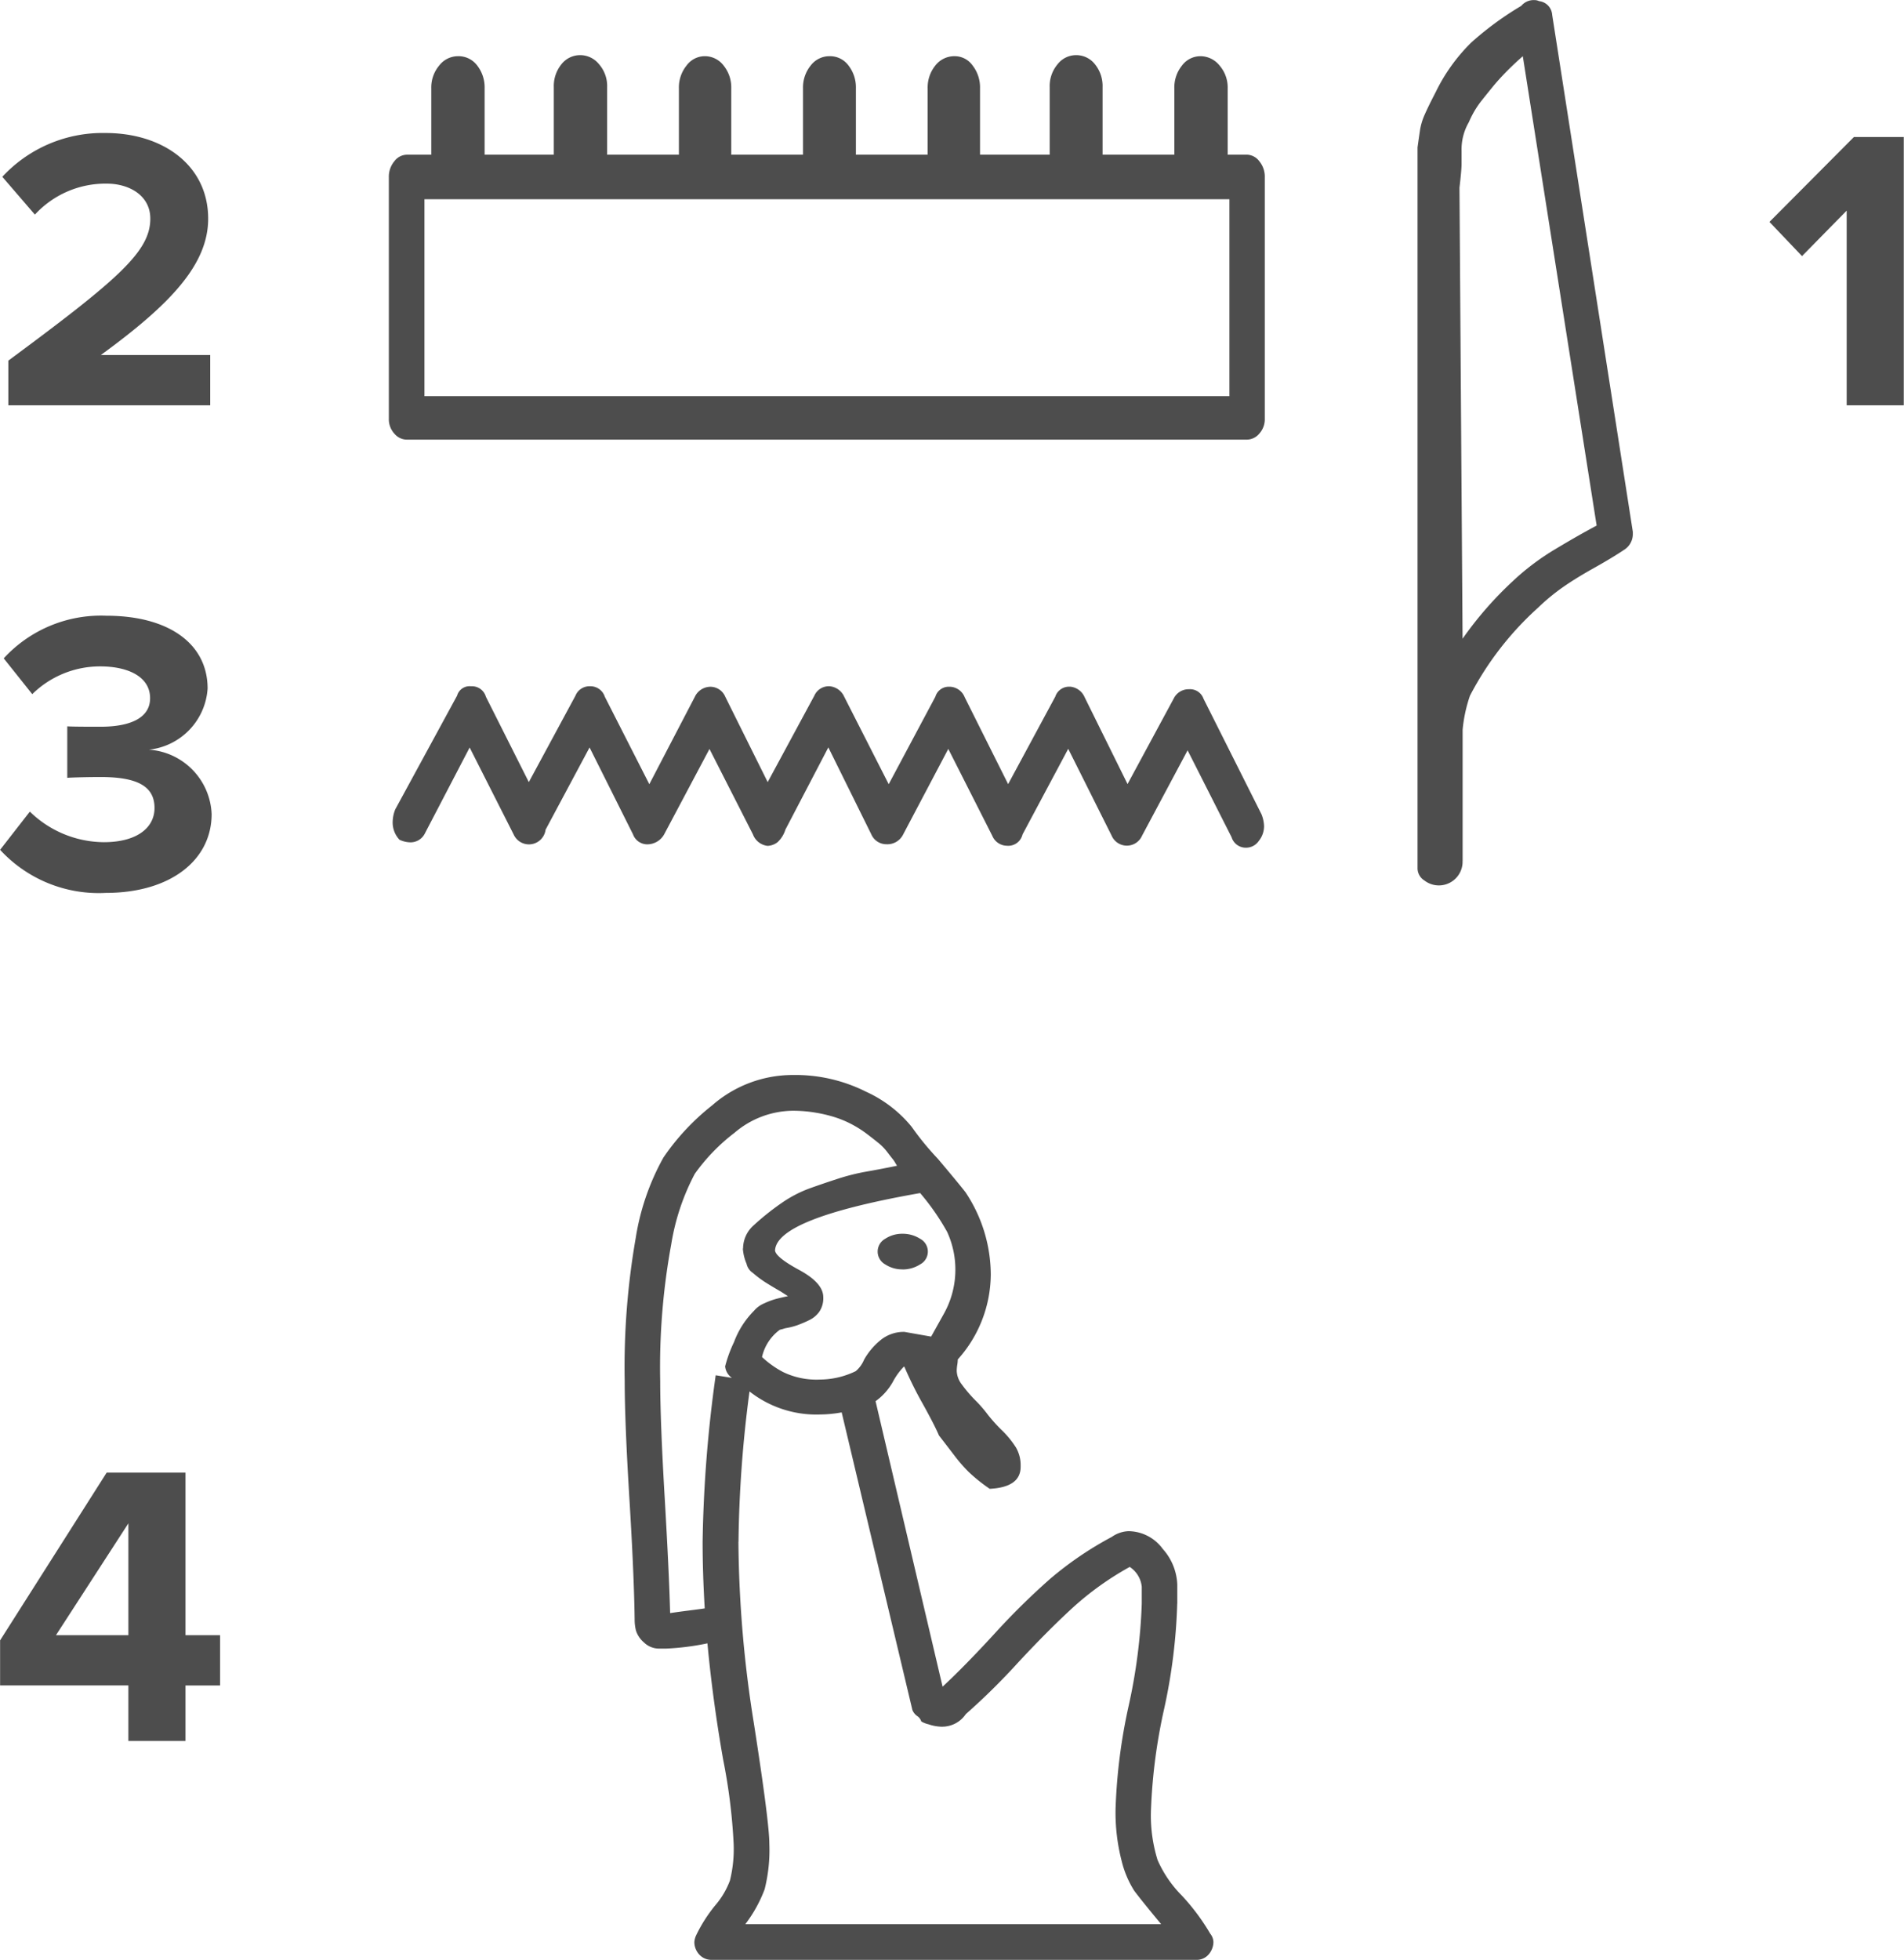<svg xmlns="http://www.w3.org/2000/svg" width="118.344" height="121.781" viewBox="0 0 118.344 121.781">
  <defs>
    <style>
      .cls-1 {
        fill: #4d4d4d;
        fill-rule: evenodd;
      }
    </style>
  </defs>
  <path id="_4" data-name="4" class="cls-1" d="M199.063,212.505a22.462,22.462,0,0,1,3.125-3.581,15.266,15.266,0,0,1,2.637-1.985q1.464-.879,2.571-1.465l-4.589-29.167q-0.489.425-.961,0.9T201,178.13q-0.373.456-.8,0.993a5.857,5.857,0,0,0-.748,1.286A3.376,3.376,0,0,0,199,182.2v0.814q0,0.359-.13,1.465Zm0,13.8a1.474,1.474,0,0,1-2.376,1.221,0.894,0.894,0,0,1-.423-0.732V181.971q0.1-.716.162-1.123a3.828,3.828,0,0,1,.277-0.9q0.211-.488.7-1.432a11.128,11.128,0,0,1,2.2-3.06,19.54,19.54,0,0,1,3.109-2.279,1,1,0,0,1,.814-0.358,0.651,0.651,0,0,1,.293.065,0.915,0.915,0,0,1,.813.847l5.013,32.129v0.162a1.149,1.149,0,0,1-.52.944q-0.782.522-1.888,1.14t-1.905,1.172a13.015,13.015,0,0,0-1.578,1.3,19.4,19.4,0,0,0-4.232,5.468,9.014,9.014,0,0,0-.456,2.116v8.138Zm-64.525-41.113v12.24h50.033v-12.24H134.538Zm0.424-2.767v-4.134a2.116,2.116,0,0,1,.488-1.4,1.48,1.48,0,0,1,1.172-.586,1.453,1.453,0,0,1,1.2.586,2.214,2.214,0,0,1,.456,1.4v4.134h4.3v-4.2a2.144,2.144,0,0,1,.472-1.416,1.48,1.48,0,0,1,1.188-.57,1.509,1.509,0,0,1,1.155.57,2.056,2.056,0,0,1,.5,1.416v4.2h4.46v-4.134a2.163,2.163,0,0,1,.472-1.4,1.407,1.407,0,0,1,1.123-.586,1.465,1.465,0,0,1,1.188.586,2.163,2.163,0,0,1,.472,1.4v4.134h4.459v-4.134a2.163,2.163,0,0,1,.473-1.4,1.465,1.465,0,0,1,1.188-.586,1.423,1.423,0,0,1,1.172.586,2.213,2.213,0,0,1,.455,1.4v4.134h4.46v-4.134a2.168,2.168,0,0,1,.472-1.4,1.5,1.5,0,0,1,1.221-.586,1.361,1.361,0,0,1,1.106.586,2.208,2.208,0,0,1,.456,1.4v4.134h4.33v-4.2a2.1,2.1,0,0,1,.488-1.416,1.462,1.462,0,0,1,1.139-.57,1.477,1.477,0,0,1,1.188.57,2.144,2.144,0,0,1,.472,1.416v4.2h4.46v-4.134a2.168,2.168,0,0,1,.472-1.4,1.436,1.436,0,0,1,1.156-.586,1.529,1.529,0,0,1,1.188.586,2.078,2.078,0,0,1,.5,1.4v4.134h1.2a0.991,0.991,0,0,1,.765.407,1.492,1.492,0,0,1,.341.993v15.006a1.321,1.321,0,0,1-.341.928,1.017,1.017,0,0,1-.765.374H133.432a1.016,1.016,0,0,1-.765-0.374,1.322,1.322,0,0,1-.342-0.928V183.827a1.492,1.492,0,0,1,.342-0.993,0.99,0.99,0,0,1,.765-0.407h1.53Zm51.6,40.983a2.134,2.134,0,0,1,.162.749,1.463,1.463,0,0,1-.325.911,0.958,0.958,0,0,1-.781.423,0.923,0.923,0,0,1-.912-0.651l-2.734-5.4-2.832,5.306a1.03,1.03,0,0,1-1.888,0l-2.7-5.4-2.832,5.306-0.033.1a0.908,0.908,0,0,1-.944.618,1,1,0,0,1-.911-0.618l-2.735-5.4-2.8,5.306a1.094,1.094,0,0,1-1.042.619,1.023,1.023,0,0,1-.944-0.619l-2.669-5.4-2.669,5.111a1.775,1.775,0,0,1-.489.781,1.087,1.087,0,0,1-.618.228,1.106,1.106,0,0,1-.912-0.716l-2.7-5.306-2.8,5.274a1.206,1.206,0,0,1-1.009.651,0.943,0.943,0,0,1-.944-0.619l-2.7-5.4-2.734,5.111a1.042,1.042,0,0,1-1.986.293l-2.734-5.4-2.8,5.372a0.992,0.992,0,0,1-.879.52,1.645,1.645,0,0,1-.683-0.162,1.569,1.569,0,0,1-.423-1.107,2.2,2.2,0,0,1,.162-0.781l3.842-7.064a0.806,0.806,0,0,1,.846-0.586h0.065a0.9,0.9,0,0,1,.879.651l2.669,5.306,2.9-5.371a0.939,0.939,0,0,1,.879-0.586h0.065a0.941,0.941,0,0,1,.879.651l2.767,5.436,2.832-5.436a1.081,1.081,0,0,1,.961-0.619,1.011,1.011,0,0,1,.927.619l2.637,5.306,2.9-5.371a0.984,0.984,0,0,1,.944-0.586,1.1,1.1,0,0,1,.912.651l2.766,5.436,2.9-5.436a0.865,0.865,0,0,1,.879-0.619h0.065a1.033,1.033,0,0,1,.879.651l2.7,5.4,2.93-5.436a0.9,0.9,0,0,1,.879-0.619h0.065a1.085,1.085,0,0,1,.879.651l2.669,5.4,2.865-5.306a1.033,1.033,0,0,1,.879-0.586h0.065a0.885,0.885,0,0,1,.911.586Zm-32.509,45.215a73.832,73.832,0,0,0,.96,11.279q0.961,6.169.961,7.471a9.988,9.988,0,0,1-.293,2.848,8.475,8.475,0,0,1-1.2,2.165h25.847q-1.27-1.53-1.677-2.083a6.211,6.211,0,0,1-.781-1.856,12,12,0,0,1-.375-3.255,34.765,34.765,0,0,1,.814-6.38,34.619,34.619,0,0,0,.814-6.348v-1.042a1.675,1.675,0,0,0-.749-1.236,18.72,18.72,0,0,0-3.548,2.539q-1.561,1.433-3.418,3.434a41.054,41.054,0,0,1-3.222,3.174,1.77,1.77,0,0,1-1.465.781h-0.065a2.626,2.626,0,0,1-.782-0.147,1.513,1.513,0,0,1-.455-0.179,0.641,0.641,0,0,0-.261-0.341,0.839,0.839,0,0,1-.293-0.375l-4.394-18.489a7.859,7.859,0,0,1-1.335.13,6.725,6.725,0,0,1-4.394-1.432,76.433,76.433,0,0,0-.684,9.342h0Zm10.2-16.927a1.918,1.918,0,0,1-1.074-.309,0.91,0.91,0,0,1,0-1.595,1.919,1.919,0,0,1,1.074-.31,2,2,0,0,1,1.091.31,0.9,0.9,0,0,1,0,1.595A2,2,0,0,1,164.253,251.7Zm-9.912-1.3a1.933,1.933,0,0,1,.618-1.4,15.989,15.989,0,0,1,1.742-1.4,7.675,7.675,0,0,1,1.758-.927q0.862-.309,1.758-0.6a13.274,13.274,0,0,1,1.823-.455q0.927-.163,1.871-0.358l-0.1-.163a1.752,1.752,0,0,0-.2-0.293q-0.129-.162-0.341-0.44a3.361,3.361,0,0,0-.554-0.553q-0.342-.276-0.732-0.57a6.935,6.935,0,0,0-.879-0.553,6.424,6.424,0,0,0-1.042-.439,8.7,8.7,0,0,0-1.237-.293,8.5,8.5,0,0,0-1.4-.114,5.651,5.651,0,0,0-3.613,1.367,11.865,11.865,0,0,0-2.474,2.555,14.183,14.183,0,0,0-1.465,4.395,42.272,42.272,0,0,0-.683,8.48q0,2.474.276,7.194t0.342,7.226q0.424-.065,1.188-0.163c0.511-.065.83-0.108,0.961-0.13q-0.131-2.181-.131-4.134a82.517,82.517,0,0,1,.814-10.352l1.009,0.163a0.982,0.982,0,0,1-.423-0.716,8.291,8.291,0,0,1,.554-1.514,5.411,5.411,0,0,1,1.237-1.936,1.676,1.676,0,0,1,.651-0.472,4.506,4.506,0,0,1,.879-0.31q0.423-.1.585-0.13l-0.455-.293q-0.456-.26-0.9-0.537a6.68,6.68,0,0,1-.831-0.618,0.914,0.914,0,0,1-.39-0.57,2.854,2.854,0,0,1-.228-0.944h0Zm26.986,22.07a35.042,35.042,0,0,1-.814,6.543,34.439,34.439,0,0,0-.814,6.185,9.313,9.313,0,0,0,.407,3.206,7.263,7.263,0,0,0,1.481,2.181,13.339,13.339,0,0,1,1.79,2.393,0.862,0.862,0,0,1,.2.521,1.2,1.2,0,0,1-.277.748,0.98,0.98,0,0,1-.83.359H152.42a1.014,1.014,0,0,1-.813-0.342,1.143,1.143,0,0,1-.293-0.765,1.224,1.224,0,0,1,.13-0.456,9.318,9.318,0,0,1,1.155-1.807,5.056,5.056,0,0,0,.928-1.562,8.17,8.17,0,0,0,.228-2.3,35.394,35.394,0,0,0-.651-5.208q-0.651-3.711-.977-7.227a15.873,15.873,0,0,1-2.571.326h-0.423a1.345,1.345,0,0,1-.961-0.391,1.6,1.6,0,0,1-.488-0.732,2.769,2.769,0,0,1-.081-0.635q-0.033-2.766-.326-7.552t-0.293-7.324a46.579,46.579,0,0,1,.684-8.871,15.06,15.06,0,0,1,1.725-5.013,14.544,14.544,0,0,1,3.027-3.239,7.6,7.6,0,0,1,5.013-1.888,9.787,9.787,0,0,1,4.558,1.042,7.838,7.838,0,0,1,2.832,2.181,17.661,17.661,0,0,0,1.627,1.985q1.238,1.466,1.709,2.067a9.254,9.254,0,0,1,1.579,5.127,7.96,7.96,0,0,1-2.051,5.274,2.3,2.3,0,0,1-.032.342,2.463,2.463,0,0,0-.033.374,1.464,1.464,0,0,0,.309.83,8.6,8.6,0,0,0,.847.993,7.94,7.94,0,0,1,.765.879,9.652,9.652,0,0,0,.879.976,5.864,5.864,0,0,1,.879,1.075,2.172,2.172,0,0,1,.293,1.139v0.065q0,1.269-1.921,1.367a10.335,10.335,0,0,1-1.318-1.058,9.506,9.506,0,0,1-.814-0.927q-0.373-.489-1.026-1.335-0.259-.618-1.009-1.969a23.258,23.258,0,0,1-1.139-2.3h-0.033a4.039,4.039,0,0,0-.683.944,3.72,3.72,0,0,1-1.074,1.2l4.166,17.741q1.368-1.269,3.223-3.288a44.187,44.187,0,0,1,3.467-3.418,21.414,21.414,0,0,1,3.825-2.6,1.936,1.936,0,0,1,1.041-.358,2.668,2.668,0,0,1,2.132,1.107,3.518,3.518,0,0,1,.9,2.213v1.172Zm-25-21.973q0,0.425,1.5,1.237t1.5,1.693a1.5,1.5,0,0,1-.244.9,1.657,1.657,0,0,1-.651.537,7.093,7.093,0,0,1-.732.31,4.281,4.281,0,0,1-.716.179l-0.358.1a2.875,2.875,0,0,0-1.107,1.693,5.934,5.934,0,0,0,1.3.928,4.761,4.761,0,0,0,2.311.472,5.165,5.165,0,0,0,2.214-.521,1.881,1.881,0,0,0,.52-0.716,4.257,4.257,0,0,1,.993-1.188,2.27,2.27,0,0,1,1.514-.537l1.66,0.293,0.781-1.4a5.619,5.619,0,0,0,.212-5.111,14.809,14.809,0,0,0-1.676-2.409q-8.887,1.563-9.017,3.548h0ZM226.486,198V181.329h-3.1l-5.248,5.274,2.024,2.124,2.775-2.824V198h3.549Zm-105.264,0v-3.124h-6.8c4.323-3.149,6.673-5.624,6.673-8.473,0-3.324-2.824-5.324-6.374-5.324A8.494,8.494,0,0,0,108.3,183.8l2.025,2.35a5.957,5.957,0,0,1,4.473-1.925c1.375,0,2.7.725,2.7,2.175,0,2.049-2,3.774-8.823,8.823V198h12.547Zm-6.486,30.3c4,0,6.574-2.025,6.574-4.9a4.184,4.184,0,0,0-3.9-4,4.089,4.089,0,0,0,3.65-3.8c0-2.774-2.4-4.524-6.3-4.524a8.205,8.205,0,0,0-6.373,2.649l1.774,2.225a6,6,0,0,1,4.224-1.725c1.75,0,3.1.65,3.1,1.975,0,1.225-1.224,1.774-3.074,1.774-0.625,0-1.774,0-2.074-.025v3.2c0.25-.025,1.374-0.05,2.074-0.05,2.325,0,3.349.6,3.349,1.924,0,1.25-1.124,2.125-3.149,2.125a6.64,6.64,0,0,1-4.6-1.9l-1.849,2.375A8.331,8.331,0,0,0,114.736,228.3Zm4.949,52.7v-3.449h2.149v-3.124h-2.149v-10.1h-4.9l-6.623,10.423v2.8h7.973V281h3.549Zm-3.549-6.573h-4.5l4.5-6.949v6.949Z" transform="translate(-108.156 -172.813)"/>
</svg>
